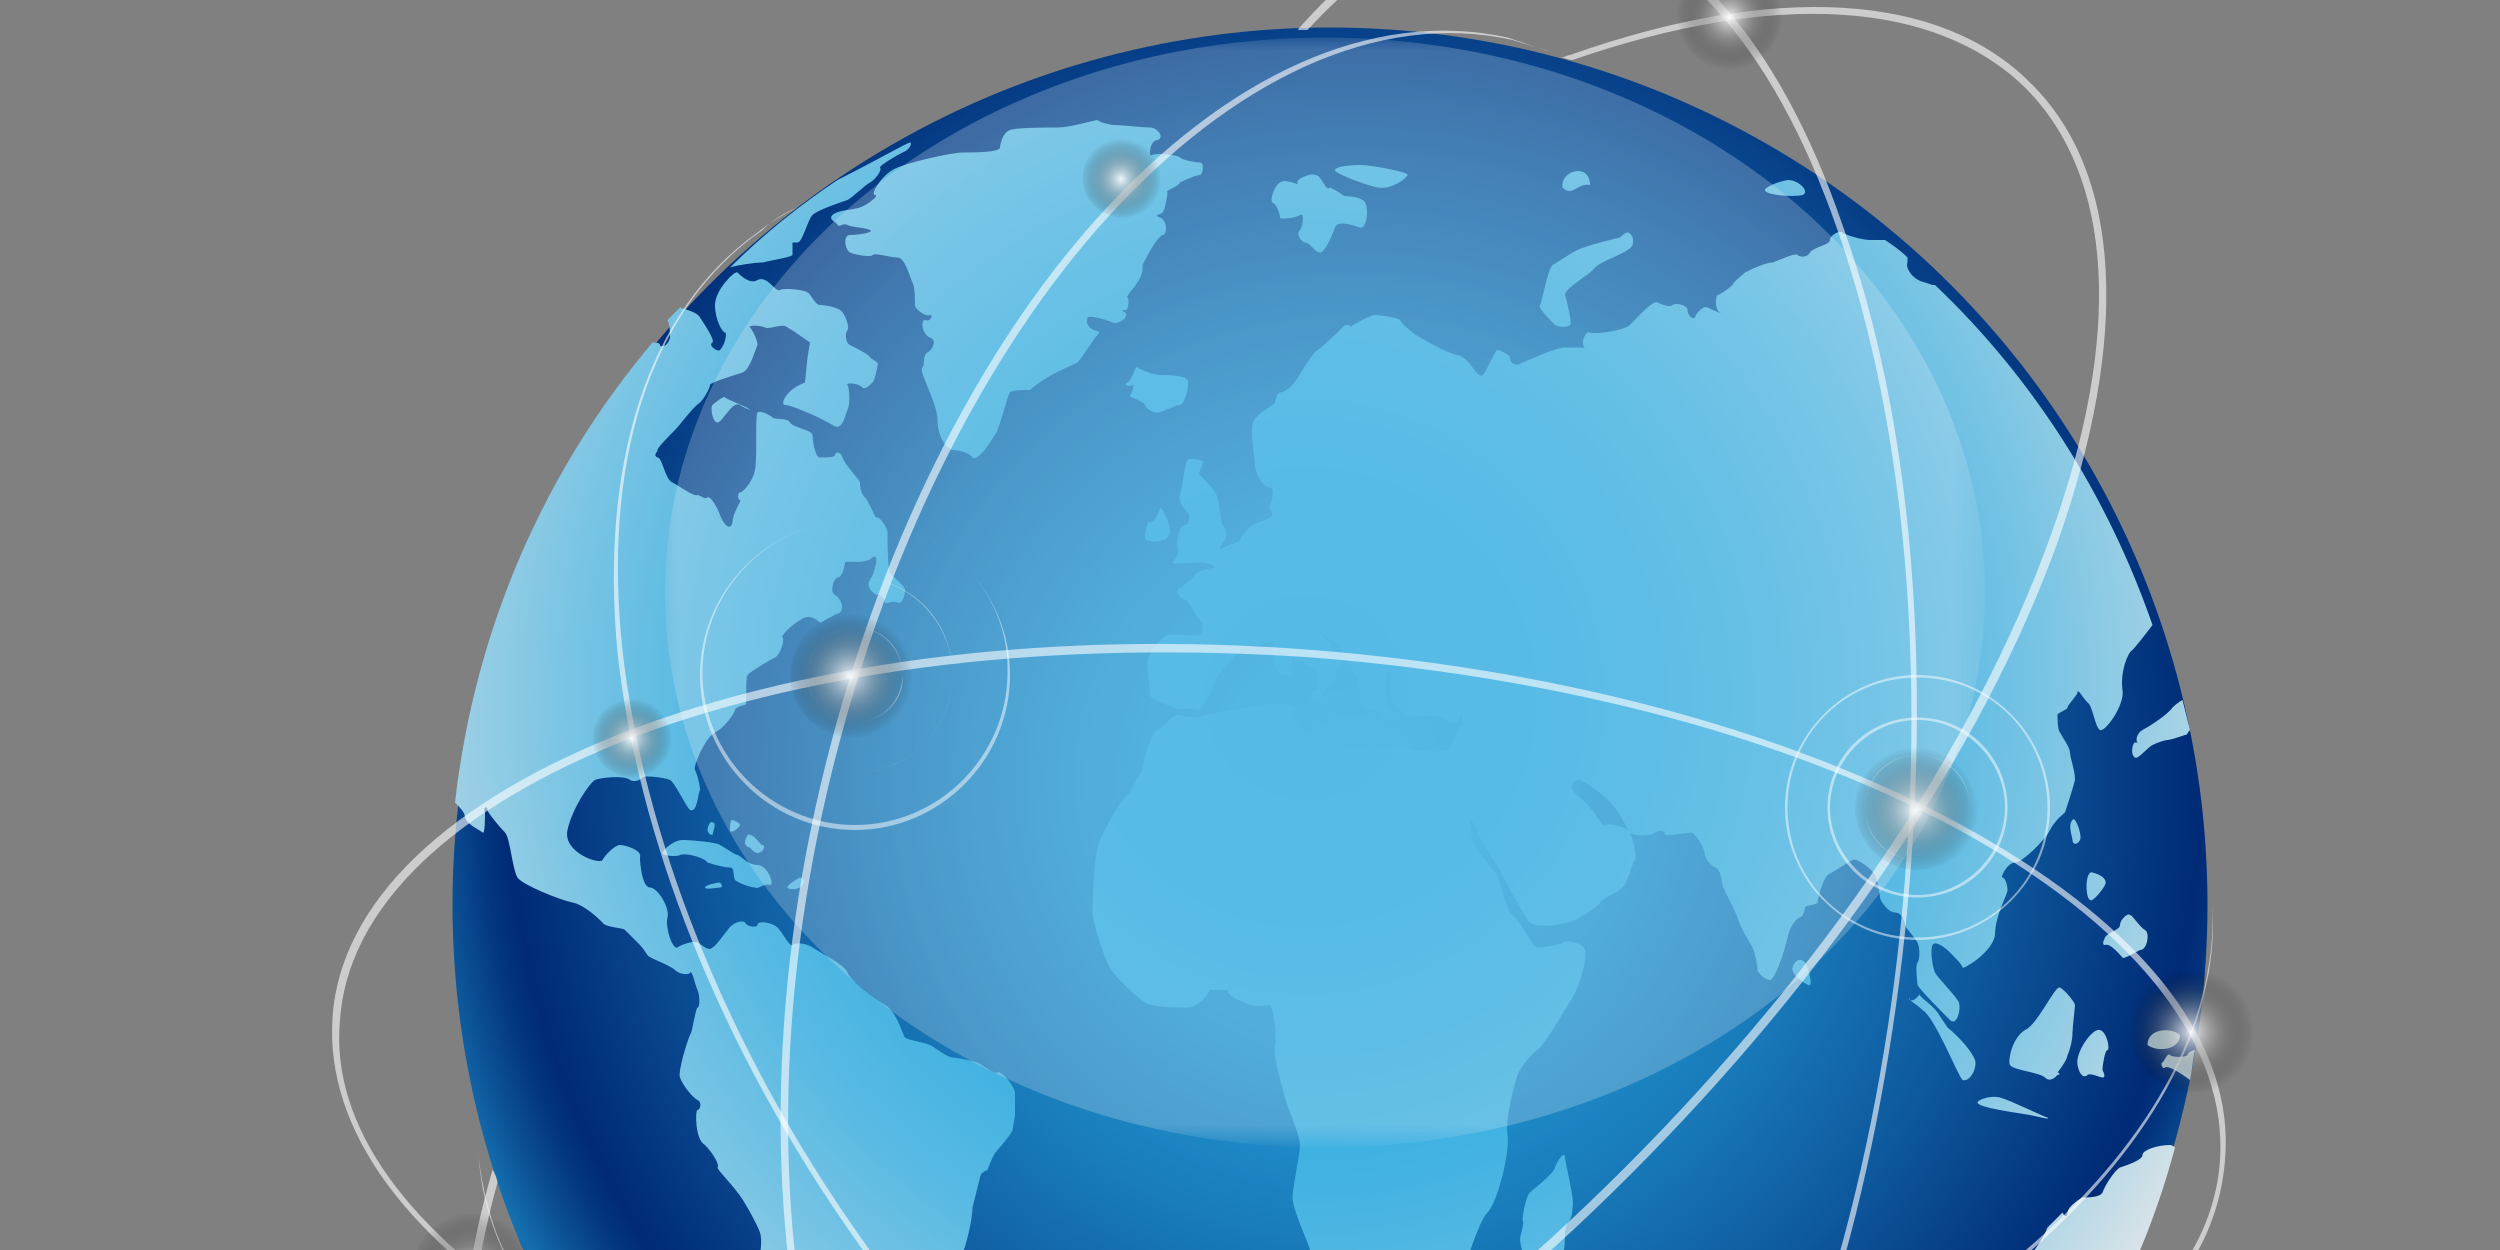 <svg xmlns="http://www.w3.org/2000/svg" xmlns:xlink="http://www.w3.org/1999/xlink" viewBox="0 0 100 50" xmlns:v="https://vecta.io/nano"><rect x="0" y="0" width="100" height="50" fill="#808080" stroke="none"/><defs><path id="A" d="M8-6.5h84v82.4H8z"/></defs><clipPath id="B"><use xlink:href="#A"/></clipPath><g clip-path="url(#B)"><radialGradient id="C" cx="54.193" cy="31.169" r="40.599" gradientUnits="userSpaceOnUse"><stop offset="0" stop-color="#27aae1"/><stop offset=".126" stop-color="#25a5dd"/><stop offset=".281" stop-color="#2196d0"/><stop offset=".452" stop-color="#197cbb"/><stop offset=".634" stop-color="#0e599e"/><stop offset=".823" stop-color="#012d78"/><stop offset=".834" stop-color="#002a76"/><stop offset=".859" stop-color="#03357f"/><stop offset=".901" stop-color="#0c5297"/><stop offset=".956" stop-color="#1a80be"/><stop offset="1" stop-color="#27aae1"/></radialGradient><circle cx="53.2" cy="36.2" r="35.1" fill="url(#C)"/><radialGradient id="D" cx="52.254" cy="27.889" r="41.147" gradientUnits="userSpaceOnUse"><stop offset="0" stop-color="#27aae1"/><stop offset=".199" stop-color="#2aabe1"/><stop offset=".347" stop-color="#33aee1"/><stop offset=".478" stop-color="#44b3e2"/><stop offset=".6" stop-color="#5abae3"/><stop offset=".715" stop-color="#78c4e4"/><stop offset=".826" stop-color="#9ccfe5"/><stop offset=".93" stop-color="#c6dde7"/><stop offset="1" stop-color="#e6e7e8"/></radialGradient><path d="M86.8 45.8c-.5 0-1.1.2-1.1.4s-.6.4-.9.5c-.2.1-.6.7-.7 1-.1.2-.6.2-.8.2-.2.1-.6.4-.6.6s-.1.2-.2 0l-.3.3-.3.3c-.2.5-.7 1.2-.9 1.3s-.2 1-.2 1.4.1.9.3 1v.3l.1.6c-.1.5.2.9.4 1 .1.1 1-.2 1.3-.2.1 0 .3-.1.5-.2 1.6-2.6 2.8-5.4 3.6-8.4-.1-.1-.2-.1-.2-.1zm-58.1.9c0 .1.6.7.8 1 .2.2.8 1.3.9 1.6s0 .9 0 1 .1.4.1.5-.2 1.2-.1 1.6-.5 1.7-.5 2.4c0 .6.3 1.5.4 1.4s.2.6 0 .7-.4.6-.3.6 0 .5 0 .7.2 1.5.2 1.9c0 .3.5 1.1.6 1.4s.2.8.2.9.1.2.1.2.4.1.5.2.9 0 1.1 0c.2-.1 0-.3-.1-.4s-.2-.7-.3-.8-.2-.8-.1-1 .6-.4.6-.6c0-.1.1-.8-.1-.9-.1-.1 0-.9-.1-1.3s.7-.8.7-1.1.9-.7 1.1-.8c.2-.2.4-1.1.3-1.3s.3-.4.5-.4.4-.1.5-.1.3-.4.4-.5.4-1 .6-1.2.4-.7.4-.9.3-.7.4-.8c.1-.2.9-.5 1-.6s.4-1.3.4-1.8l.3-1.2c0-.2.3-.3.3-.3s.2-.6.4-.8c.1-.1.6-.7.6-.8s.1-.4.1-.7v-.3-.5c-.1-.4-.6-.9-.7-.8s-.6-.3-.8-.4c-.3-.1-.9-.2-1-.2-.2 0-.7-.4-.9-.5s-.9-.2-1-.3-.3-1-.8-1.3-1.4-1-1.5-1.3-1.1-.8-1.4-1-.7-.2-.8-.1-.4-.5-.6-.7-.8-.3-.8-.1c0 .1-.4.1-.5-.1-.1-.1-.4 0-.5.1-.1 0-.6.8-.8.9-.2.2-.5-.2-.6-.2-.1-.1-.7.1-.8.2-.2.1-.5-.8-.4-1.2s-.4-1.2-.7-1.2-.4-.9-.4-1.2c.1-.3-.6-.5-.8-.5s-.6.4-.7.6-1.6-.3-1.4-1.2.9-1.9 1.1-2 1.2-.2 1.4 0c.2.1.4 0 .5-.1 0-.1.9 0 1.1.1s.6 1 .8 1.2c.3.1.3-.6.4-.8 0-.2-.1-.6-.2-.8-.1-.1.4-1.3.8-1.5s.8-.8.8-.9.3-.2.4-.2 0-1 .1-1.2c.2-.2.9-.6 1.1-.7s.4-.7.3-.8.6-.7.9-.8.6.2.6.2c.1 0 .5-.3.8-.4.2-.2 0-.6-.2-.7s-.1-.6.1-.7c.2 0 .3-.5.3-.6s.8.1 1.1-.2c.3-.2.1.6-.1.9s.2.6.3.6c.1-.1.3.2.3.3s.3-.1.5 0 .3-.3.3-.5-.5-.5-.6-.7-.1-1.4-.1-1.6-.3-.6-.4-.6c-.1.1-.3-.6-.5-.8s-.2-.5-.2-.6-.6-.7-.7-1-.3-.2-.3-.1-.4.1-.6.1-.3-.7-.3-.9-.8-.3-.9-.5-.6-.1-.7-.2-.5-.3-.6-.2 0 1.8-.1 2.3-.5.9-.6.9-.1.3 0 .3-.3.5-.3.9c-.1.4-.4 0-.5-.3s-.4-.8-.5-.7-.3-.1-.4-.1c-.1.1-.8-.4-1-.5-.3-.1-.4-1-.6-1-.2-.1 0-.2 0-.3s.5-.6.7-.8.7-.9 1-1.1c.2-.2.4-.6.4-.7s1-.4 1.3-.5.5-.9.6-1.1c0-.2-.2-.6-.3-.7s.4-.1.6 0 .7-.2.9 0c.2.1.6.4.9.6l-.1.6-.1 1c-.8.3-1 .9-.8.9.3 0 1.6.6 1.9.8.4.3.5-.4.6-.6s.1-.8 0-1c-.1-.1.4-.1.6.1.1.1.3-.1.4-.2s.2-.6.2-.7c.1-.1-.2-.2-.3-.3 0-.1-.6-.4-.8-.5s-.2-.5-.1-.6-.1-.6-.2-.7c-.1-.2-.7-.3-.9-.3s-.4-.5-.5-.5c-.1-.1-.9-.2-1.1-.1s-.5-.6-.9-.4c-.3.2-.7-.2-.8-.3s-.9.7-.9 1.3.3 1.1.4 1.1 0 .5-.2.7c-.1.1-.5-.2-.3-.3.1-.1-.3-.7-.5-1-.1-.2-.5-.3-.8-.4l-.5.5c.1.2.1.5.1.7-.1.4-.4.4-.4.3s-.2-.1-.3-.1c-4.3 5.1-7.1 11.4-7.9 18.4.2.2.4.4.4.6.1.3.6.5.7.6s.1-.6.1-.8c-.1-.2.1-.3.1-.1 0 .1.5.7.7.9s.3 1.5.5 1.8 1.7.9 2.2 1 1.1.7 1.2.8c.1.2.8.2.9.3l.6.6c.1.1.3.4.3.4 0 .1.9.4 1.1.6s.6.2.6.1c.1-.1.2.5.3.7s.1.7 0 .7c-.1.1-.2 1-.3 1.1-.1.2-.5 1.5-.4 1.7.1.3.5.8.7.9s.1.4 0 .4-.1 1.2.3 1.4c.3.3.6.8.5.9zm4.2-21.4h0zm-2.4-14.8c.4-.1 1.1-.2 1.2-.3v-.5h.2c.2 0 .4-.9.6-1.1s1.1-.5 1.4-.6c.2-.1.7-.6.9-.7s.5-.5.4-.6c0-.1.7-.5.9-.6.3-.1.4-.4.3-.4s-1.5.8-2.9 1.5c-1.5 1-3 2.2-4.3 3.5.3-.1 1-.2 1.3-.2zm25.4 43.7c.5-.3 1.2-1.4 1.5-1.6s.4-1.1.5-1.3c0-.2.4-.5.6-.5.1 0 .6-1.9 1-2.3s.9-2.4.8-3.1.3-2.1.4-2.4.6-.9.8-1 1.1-1.6 1.4-2.1.6-1.6.5-1.9-.7-.4-.9-.3c-.1.1-.8.2-1 .2s-.7-1.1-1-1.3-.5-1.5-.7-1.7-.6-.8-.8-1c-.1-.1-.2-.8-.2-1s.3.1.3.4c.1.3.8 1.3 1 1.7s.8 1.5 1 1.8c.2.4 1.5.2 1.9 0s1-.6 1-.7.7-.4.9-.6.4-1 .5-1.1-.1-.9-.2-1.1-.8-.4-1-.3c-.1.1-.4-.5-.6-.7-.1-.2-.6-.5-.7-.7s.1-.4.2-.4c.1-.1 1.1.6 1.4 1 .3.3.6 1 .7 1.1 0 .1.8.2 1 0 .2-.1.4-.1.4.1h.2l.9-.1c.4.4.5.8.5.9s.2.4.4.5c.2 0 .3.6.3.7s.5 1 .6 1.3c.1.4.5 1 .6 1.2s.2.7.2.9c0 .1.3.4.5.4s.6-1.2.7-1.7.4-.8.5-.8.2-.3.2-.4.5-.1.5-.2.2-.9.4-1.1c.2-.1.8-.5 1-.6s.8.4.9.6.2.8.2.9.3.6.6.6.4.4.4.5.4.5.5.7.1.7 0 .8 0 .8 0 .9c.1.2 1 1.1 1.3 1.4s.5-.6.3-.8c-.2-.3-.8-.9-.9-1.1s-.2-.9-.1-1.1.5.1.7.3.5.5.5.6 1.2-.6 1.3-1.3c0-.8.5-1.6.5-1.8s-.1-.5-.2-.5.2-.6.5-.6 1.2-.9 1.4-1.3.6-.7.6-.7.3-.9.4-1.3c0-.4-.2-.9-.2-1.1s-.3-.6-.4-.8c-.1-.1-.1-.6-.1-.7s.4-.2.4-.3.4-.5.4-.6c0-.2.2.2.4.4.2.1.3 1 .5 1.1s1-1 .9-1.6c-.1-.7.2-1.5.4-1.6.1-.1.5-.6.8-1-1.8-5.2-4.8-9.9-8.7-13.6h-.1l-.3-.1c-.5-.1-.8-.6-.7-.8v-.2c-.3-.3-.6-.5-.9-.7h-.6c-.3 0-1-.2-1.1-.3s-.5.1-.5.3-.7.3-.8.5-.4.2-.5.1-.7.2-1 .3c-.3 0-.9.3-1.1.4-.1.1-.5.4-.5.5-.1.1-.5.4-.6.4-.1.1-.1.6.1.7s-.3-.1-.5-.2-.5.3-.5.4c-.1.1-.3-.1-.3-.3s-.5-.3-.6-.2-.4 0-.6-.1-.8.6-1.1.9c-.2.2-1.4.4-1.6.3s-.4.5-.2.6c.2 0-.5 0-.8 0-.4 0-1.4.5-1.7.6-.3.2-.5 0-.5-.2 0-.1-.4-.3-.5-.3s-.4.8-.6 1-.5-.7-1-.8-1.3-.6-1.5-.7-.7-.5-.8-.7c-.1-.1-.8-.2-1-.2s-.9.4-1 .5c.1-.1-.1-.1-.2-.1-.1.1-.8.8-1.1 1s-.8 1.2-1 1.4-.4.3-.5.3-.2.3-.2.4-.9.5-.9.9c-.1.4.1 1.3.1 1.6s.3.9.6.9c.2 0 .1.5 0 .7-.1.1.1.3.1.4s-.6.3-.8.4-.5.5-.5.6-.6.2-.8.4c0-.1.1-.3.2-.4.1-.2 0-.6-.1-.6-.1-.1-.1-1.1-.3-1.3-.1-.2-.5-.6-.6-.7s.1-.3.1-.5c.1-.1-.5-.2-.6-.1s-.2 1.1-.3 1.4.3.7.3.7c.1 0 .1.5-.1.5s-.4.7-.3.9-.1.5-.2.6.7 0 1.1 0 .7.2.6.2c0 0-.7.1-.8.3s-.6.5-.7.6.2.4.3.4c.2 0 .4.7.6.8s.1.5 0 .6-1-.1-1.3 0-.8.8-.8 1.1.1 1.1.1 1.3.8.4.9.5c.2.1.8 0 1 .1.1.1.6-.7.7-1.1s.8-1 1-1.3c.2-.2 1-.2 1.2-.3s.1.6.2 1 .9.4.7 0c-.1-.4.1-.5.1-.4s.8.4.9.6.1.7-.1.7-.2.5 0 .5c.2.1.4-.6.6-.7s.3-.5.2-.5.2-.4.3-.3-.4-.8-.7-1.1-.1-.2.5.3l.4.6c.1.1.2.4.3.5l.1.2c.1.2.1.7.1.9 0 .1.3.4.5.4s.3.1.3.1.1.4.3.4.3-.5.1-.5-.2-.7-.2-1 .1-.6.2-.6 0 .6 0 .8c0 .1.1.4.2.6l.2.2.4.3c.6-.2 1.5 0 1.5.1s.5.2.5-.1c0-.2.1 0 .1.2 0 .1-.4.7-.5 1s-1.5.1-2.2 0c-.6 0-1.6.2-1.6.4-.1.2-1.1-.4-1.5-.6-.5-.2-.8-.9-.9-1s.1-.3 0-.4c0-.1-1.1-.2-1.4-.1s-1.9.3-2.2.4c-.4.2-.9 0-1.1 0s-.6.5-.8.6-.5.8-.6 1.6l-.3.5-.2.4c-.5.4-1.1 1.7-1.2 1.9-.2.3-.3 2.1-.3 2.8 0 .6.5 2 .7 2.3.2.4 1.1 1.2 1.4 1.4s1.3.2 1.7.2c.3 0 .7-.3.9-.7h.5.2c0 .3.7.5.9.6s.7 0 .8 0 .3 1.2.2 1.6.3 1.7.4 2.1.6 1.5.6 1.9-.3 1.7-.3 2.1c0 .5.6 1.7.7 2.1.2.4.3 1.4.3 1.6s.7 1.5.8 2.1c.3.7 1.9.8 2.4.5zm29-15.9c0 .1.5-.2.7-.3.3 0 .4-.7.2-.8s-.5-.6-.6-.6c-.1-.1-.4.2-.4.4s-.5.3-.6.5-.1.3 0 .3c.2-.1.6.4.7.5zm-.6 3.7c.1 0 0-.7-.3-.8s-1 .9-.9 1.4.3.5.4.4.5.1.6.1.1-.1 0-.3c0-.2.1-.8.2-.8zm-1.4-.7c0-.2.1-1 .1-1.1s-.4-.6-.6-.7-.9 1.5-1.4 1.7c-.5.3-.7 1.2-.6 1.4s1.2.3 1.4.5.4 0 .5-.1c.1 0 .1-.1 0-.1 0 0 .4-.5.4-.7.1-.2.2-.6.2-.9zM80 43.9c-.4-.1-.9.1-.9.2 0 .2 1.5.4 2.1.5.5.1.8.2.7.1-.1 0-1.5-.7-1.9-.8zm3.2-10.3c.1-.2-.2-1-.3-.8-.2.2 0 .7 0 .8 0 .2.2.2.3 0zm1 1.8c.1-.2-.1-.4-.5-.5-.3-.1-.3 1-.1 1.1.1.1.5-.4.6-.6zm1.7 6.4c.4.3 1.3.2 1.3-.4-.3-.3-1.3-.3-1.3.4zm-.2-12.6c-.2.1-.3.4-.2.5h-.1c-.1 0-.2.5 0 .6.1.1.5-.4.7-.5s.5-.2.6-.2.4-.1.7-.2c.1 0 .1-.1.2-.2l-.3-1.2c-.2.1-.4.3-.4.3-.2.3-1 .8-1.2.9zM76.4 40c0-.1-.1-.1 0 0zm2.6 2.4c-.1-.3-.6-.9-1.1-1.3l-.2-.3-.2-.3c-.2-.3-.7-.6-.7-.7s-.2.3-.4.2c.1.1.3.2.5.4.5.3 1.4 2.6 1.6 2.8.3.1.6-.5.5-.8zm-7.3-3.7c-.1.3.7.8.7.7.1-.1-.1-.8-.2-.9-.2-.2-.4-.1-.5.2zM61.1 50.9c0 .3.6.5.7.4.2 0 .6-.9.7-1.1s.1-.7.1-.9c0-.1.1-.4.1-.4.1 0 .2-.3.2-.6.1-.3-.3-1.8-.3-2 0-.3-.3.1-.4.4s-.8.8-1 1-.3 1-.3 1.1c.1.1-.1.6-.1.8 0 .1.2 1 .3 1.3zm-25.9 10h.5c0-.5-.6-.5-.5 0zM48 6.5c-.2 0-.7-.1-.8-.2s-.9-.2-1.1-.1-.1-.6.2-.6c.3-.1 0-.5-.3-.5S44.8 5 44.6 5s-.6-.1-.7-.2c-.1 0-1.1.3-1.6.3s-1.6 0-1.9.1-.4.6-.4.7c0 .2-1.1.2-1.5.2s-2.3.4-2.8.7-.9 1-.7 1-.3.4-.6.5-.9.1-1.1.3.2.3.2.4c.1.1.2-.1.4 0s.7.1.9.2-.5.2-.8.2-.2.6 0 .7.9.2.9.1c.1-.1.7.1 1 .1s.5.8.6 1 .1.7.1.9.5.5.6.4.1.3-.2.2c-.2 0-.1.6.2.7s.1.5-.1.6-.1.5-.2.6c-.2.1.6 1.4.6 2.1s.4 1.2.6 1.2.7.1.8.3c.1.1.3-.1.4-.2s.3-.4.5-.7.5-1.6.6-1.7c0-.1.7-.1.8-.1.1-.1.5-.4.7-.5.1-.1 1-.5 1.2-.6.2-.2.6-.9.8-1.1s-.1-.1-.3-.3-.1-.3-.1-.4c.1-.1.8.1 1 .2s.7-.2.5-.4c-.2-.1-.1-.1 0-.1.1.1.2-.4.1-.5s.7-.7.6-1.3c.3-.6.6-1.1.8-1.2.2 0 .2-.6-.1-.7s0-.1.1-.2.2-.7.2-.8c-.1-.1.4-.2.5-.4 0 0 .6-.3.8-.3.1 0 .2-.5 0-.5zm4.6.5c-.2-.1-.8.2-.7.3.1.2-.4-.2-.7 0s-.4.8-.3.8c.2.1.3.5.3.6s.7 0 .8-.1c.2-.1.1.5 0 .6-.2.2.1.5.2.5.2 0 .4.4.6.4s.5-.7.6-1 .7-.1 1 0 .4-1 .1-1.1c-.3-.2-.7-.1-.8-.2s-.3-.2-.5-.3c-.2.2-.3-.5-.6-.5zm2.5.5c.5.1 1.1-.3 1.2-.5.1-.1-1.4-.4-1.9-.4-.6 0-1 .1-1 .2-.1.1 1.2.6 1.7.7zM46 20.9c-.1-.1-.2.4-.2.6s.5.2.7.1c.2 0 .3-.2.3-.4s-.3-.9-.4-.9c0 .1-.2.6-.4.6zm1.5-5.7c-.1-.2-.9-.2-1.1-.2s-.8-.2-.9-.3-.2.5-.4.6.1.2.2.1 0 .3-.1.4.5.2.6.4.3.3.5.3.7-.3.9-.3.4-.9.3-1zm16.3-4.5c.3-.3 1.4-.6 1.5-.9s-.1-.5-.2-.5-.2.1-.3.2c0 0-1.3.3-1.7.5s-.8.5-1 .6c-.2.2-.4 1.4-.5 1.6-.1.1.4.6.6.8.2.1.5.1.6 0 .1 0-.1-.9-.2-1.2 0-.3 1-.8 1.2-1.1zm-1.3-3.2c.4.4.6-.2 1.1-.1 0-.9-1.2-.6-1.1.1zm8.1.1c0 .2 1.1.3 1.5.2.3-.1-.1-.6-.6-.6-.5.1-.9.3-.9.4zm-42.1 8.6c-.1.1 0 .7.2.7s.6-.9.9-.7.5.2.4.2c0-.1-.9-.4-1-.5 0-.1-.4.2-.5.3zm3 19.3c0 .1.5.1.6-.1s0-.3-.1-.3c-.2.1-.5.3-.5.4zm-2.3-.8c.2 0 .1.3.2.5.1.1.6.3.8.3.1.1.4-.2.6-.1.2 0-.1-.8-.5-.8s-.7-.4-.8-.4-.5-.3-.7-.4c-.1-.1-1.1-.2-1.5-.2-.3 0-.7.3-.8.5-.1.1.5.2.7.1s1 .1 1.1.3c.3.1.7.2.9.2zm-1 .8c0 .1.5 0 .6 0s.1-.1 0-.2c-.1 0-.6.1-.6.2zm.3-2.6c-.1-.1-.2.2-.2.3s.1.2.2.2c0-.1.2-.5 0-.5zm1.1.1c0-.1-.3-.2-.3-.2-.1 0-.1.2-.1.4s.4-.1.4-.2zm.8 1.1c.2-.1.2-.3.1-.3s-.3-.4-.5-.4c-.1-.1-.2.2-.2.3s.1.2.2.2c0 0 .2.3.4.2zm57.1 8.1c-.1.1-.6.1-.7 0s-.2.2-.3.3c-.1 0 0 .3.1.2s.6.2 1 .5c.1-.4.1-.8.2-1.2-.1 0-.3.1-.3.2z" fill="url(#D)"/><defs><filter id="E" filterUnits="userSpaceOnUse" x="26.6" y="1.5" width="52.8" height="44.4"><feColorMatrix values="-1 0 0 0 1  0 -1 0 0 1  0 0 -1 0 1  0 0 0 1 0" color-interpolation-filters="sRGB" result="A"/><feFlood flood-color="#fff" flood-opacity="1"/><feBlend in="A"/></filter></defs><mask maskUnits="userSpaceOnUse" x="26.6" y="1.5" width="52.8" height="44.4" id="F"><g filter="url(#E)"><radialGradient id="G" cx="52.65" cy="6.865" r="46.747" gradientUnits="userSpaceOnUse"><stop offset="0"/><stop offset=".104" stop-color="#272727"/><stop offset=".291" stop-color="#686868"/><stop offset=".47" stop-color="#9e9e9e"/><stop offset=".635" stop-color="#c8c8c8"/><stop offset=".783" stop-color="#e6e6e6"/><stop offset=".91" stop-color="#f8f8f8"/><stop offset="1" stop-color="#fff"/></radialGradient><path d="M22-3.9h65.1v55.1H22z" fill="url(#G)"/></g></mask><ellipse cx="53" cy="23.7" rx="26.4" ry="22.2" opacity=".5" mask="url(#F)" fill="#e1ebf4"/><g fill="#fff"><path d="M62.1 2.1l-1.8-.6C54.8.3 49 3.1 44 8.6c-4.9 5.4-9 13.5-11.2 22.9s-2 18.4 0 25.4c1.9 6.4 5.3 11.1 10 12.8-4.5-1.8-7.9-6.4-9.7-12.7-2-7-2.2-16 0-25.4s6.3-17.5 11.2-22.9c5-5.5 10.8-8.3 16.2-7.1.6.2 1.1.3 1.6.5z" opacity=".6"/><path d="M19.1 45.6c0 .6.1 1.2.2 1.9 1.1 5.5 5.9 9.6 12.9 12 6.9 2.3 15.9 2.9 25.4 1.1s17.6-5.5 23.2-10.2c5.1-4.3 8-9.3 7.7-14.2.2 4.9-2.7 9.8-7.7 14-5.5 4.6-13.7 8.4-23.2 10.2s-18.5 1.2-25.4-1.1c-7-2.4-11.9-6.5-12.9-12-.1-.6-.2-1.1-.2-1.7z" opacity=".6"/><path d="M31.9 8.3c-.6.3-1.1.6-1.6 1-4.5 3.2-6.3 9.4-5.6 16.8.8 7.3 4 15.7 9.6 23.6s12.4 13.8 18.9 16.9c6 2.9 11.8 3.4 16.2 1.1-4.4 2.2-10.1 1.6-16-1.2-6.6-3.1-13.4-9-18.9-16.9-5.6-7.9-8.8-16.4-9.6-23.6-.8-7.4 1-13.6 5.6-16.8.4-.4.9-.7 1.4-.9z" opacity=".6"/></g><g opacity=".5" fill="#fff"><path d="M34.2 30.9c-2.2 0-3.9-1.8-3.9-3.9 0-2.2 1.8-3.9 3.9-3.9 2.2 0 3.9 1.8 3.9 3.9s-1.7 3.9-3.9 3.9zm0-7.8c-2.1 0-3.9 1.7-3.9 3.9 0 2.1 1.7 3.9 3.9 3.9 2.1 0 3.9-1.7 3.9-3.9s-1.7-3.9-3.9-3.9zm0 10.1c-3.4 0-6.2-2.8-6.2-6.2s2.8-6.2 6.2-6.2 6.2 2.8 6.2 6.2-2.8 6.2-6.2 6.2zm0-12.4c-3.4 0-6.1 2.8-6.1 6.1 0 3.4 2.8 6.1 6.1 6.1 3.4 0 6.1-2.8 6.1-6.1.1-3.3-2.7-6.1-6.1-6.1zm0 8.1c-1.1 0-1.9-.9-1.9-1.9 0-1.1.9-1.9 1.9-1.9 1.1 0 1.9.9 1.9 1.9.1 1-.8 1.9-1.9 1.9zm0-3.8c-1.1 0-1.9.9-1.9 1.9 0 1.1.9 1.9 1.9 1.9 1.1 0 1.9-.9 1.9-1.9 0-1.1-.8-1.9-1.9-1.9z"/></g><g opacity=".5" fill="#fff"><path d="M76.7 35.9c-2 0-3.6-1.6-3.6-3.6s1.6-3.6 3.6-3.6 3.6 1.6 3.6 3.6-1.6 3.6-3.6 3.6zm0-7.1c-1.9 0-3.5 1.6-3.5 3.5s1.6 3.5 3.5 3.5 3.5-1.6 3.5-3.5-1.6-3.5-3.5-3.5zm0 8.8c-2.9 0-5.3-2.4-5.3-5.3s2.4-5.3 5.3-5.3 5.3 2.4 5.3 5.3-2.4 5.3-5.3 5.3zm0-10.5c-2.9 0-5.2 2.3-5.2 5.2s2.3 5.2 5.2 5.2 5.2-2.3 5.2-5.2-2.3-5.2-5.2-5.2zm0 7.3c-1.2 0-2.1-1-2.1-2.1 0-1.2 1-2.1 2.1-2.1 1.2 0 2.1 1 2.1 2.1 0 1.2-.9 2.1-2.1 2.1zm0-4.2c-1.2 0-2.1.9-2.1 2.1s.9 2.1 2.1 2.1 2.1-.9 2.1-2.1-.9-2.1-2.1-2.1z"/></g><g opacity=".5" fill="#fff"><path d="M71.7 58.4c-1.5 0-2.7-1.2-2.7-2.7s1.2-2.7 2.7-2.7 2.7 1.2 2.7 2.7c0 1.4-1.2 2.7-2.7 2.7zm0-5.5c-1.5 0-2.7 1.2-2.7 2.7s1.2 2.7 2.7 2.7 2.7-1.2 2.7-2.7-1.2-2.7-2.7-2.7zm0 4.4c-.9 0-1.6-.7-1.6-1.6s.7-1.6 1.6-1.6 1.6.7 1.6 1.6-.7 1.6-1.6 1.6zm0-3.3c-.9 0-1.6.7-1.6 1.6s.7 1.6 1.6 1.6 1.6-.7 1.6-1.6-.7-1.6-1.6-1.6z"/></g><g opacity=".5" fill="#fff"><path d="M45.5 65.5c-2.1 0-3.8-1.7-3.8-3.8s1.7-3.8 3.8-3.8 3.8 1.7 3.8 3.8c0 2-1.7 3.8-3.8 3.8zm0-7.6c-2.1 0-3.8 1.7-3.8 3.8s1.7 3.8 3.8 3.8 3.8-1.7 3.8-3.8c0-2.2-1.7-3.8-3.8-3.8zm0 6c-1.3 0-2.3-1-2.3-2.3s1-2.3 2.3-2.3 2.3 1 2.3 2.3-1 2.3-2.3 2.3zm0-4.5c-1.2 0-2.3 1-2.3 2.3 0 1.2 1 2.3 2.3 2.3 1.2 0 2.3-1 2.3-2.3s-1-2.3-2.3-2.3z"/></g><g fill="#fff"><path d="M73.7 9C71.1 1.4 67-3.1 62.2-3.6c-3.5-.4-7 1-10.3 4.8h.4c3.2-3.5 6.5-4.8 9.9-4.4 4.7.5 8.7 4.9 11.3 12.4 2.7 7.7 3.6 17.7 2.5 28.1s-4.1 20-8.3 27c-4.2 6.8-9 10.3-13.7 9.8-2.2-.2-4.2-1.3-6.1-3.2-.2 0-.3 0-.5-.1 2 2.1 4.2 3.3 6.5 3.6h.9c4.5 0 9.1-3.5 13.1-10 4.3-7 7.2-16.7 8.3-27.1 1.1-10.5.3-20.5-2.5-28.3z" opacity=".6"/><path d="M81.2 3.3C77.6-.3 71-.7 62.8 2.2c-.1 0-.2.1-.4.1.2 0 .3.1.5.1C71-.4 77.4 0 81 3.5c3.6 3.6 3.9 10 1 18-3 8.3-9 17.2-17 25.2s-16.9 14-25.2 17c-8.1 2.9-14.5 2.6-18-1-3.1-3.1-3.8-8.6-1.9-15.4 0-.1-.1-.4-.2-.5-2.1 7.2-1.4 12.9 1.8 16.2 2 2 4.9 3 8.5 3 2.9 0 6.2-.7 9.8-2 8.4-3 17.4-9 25.4-17h0c8-8 14.1-17 17.1-25.3 2.9-8.2 2.6-14.8-1.1-18.4z" opacity=".6"/><path d="M79 33.3c-6.9-3.9-16.3-6.5-26.5-7.3h0c-10.2-.8-19.9.4-27.3 3.2-7.3 2.8-11.6 6.9-11.9 11.5-.3 4.5 3 9 9.3 12.7l-.3-.4c-6-3.7-9.1-8-8.7-12.2.3-4.5 4.5-8.5 11.7-11.3 7.4-2.8 17-3.9 27.2-3.2h0c10.1.8 19.5 3.3 26.4 7.2 6.7 3.8 10.2 8.4 9.9 12.9-.2 3.1-2.2 6-5.9 8.4-.1.2-.2.4-.4.6 1-.6 1.7-1.2 2.5-1.9 2.5-2.1 3.8-4.5 4-7.1.4-4.6-3.1-9.2-10-13.1z" opacity=".6"/></g><radialGradient id="H" cx="556.685" cy="-193.856" r="2.507" gradientTransform="matrix(-0.149 0.989 -0.989 -0.149 -63.354 -517.554)" gradientUnits="userSpaceOnUse"><stop offset="0" stop-color="#fff" stop-opacity=".87"/><stop offset="1" stop-opacity="0"/></radialGradient><circle cx="45.5" cy="61.8" r="2.5" fill="url(#H)"/><radialGradient id="I" cx="549.886" cy="-165.999" r="2.507" gradientTransform="matrix(-0.149 0.989 -0.989 -0.149 -63.354 -517.554)" gradientUnits="userSpaceOnUse"><stop offset="0" stop-color="#fff" stop-opacity=".87"/><stop offset="1" stop-opacity="0"/></radialGradient><circle cx="19" cy="50.9" r="2.5" fill="url(#I)"/><radialGradient id="J" cx="522.884" cy="-220.299" r="2.507" gradientTransform="matrix(-0.149 0.989 -0.989 -0.149 -63.354 -517.554)" gradientUnits="userSpaceOnUse"><stop offset="0" stop-color="#fff" stop-opacity=".87"/><stop offset="1" stop-opacity="0"/></radialGradient><circle cx="76.7" cy="32.3" r="2.5" fill="url(#J)"/><radialGradient id="K" cx="69.174" cy=".675" r="2.115" gradientUnits="userSpaceOnUse"><stop offset="0" stop-color="#fff" stop-opacity=".87"/><stop offset="1" stop-opacity="0"/></radialGradient><circle cx="69.2" cy=".7" r="2.5" fill="url(#K)"/><radialGradient id="L" cx="523.938" cy="-177.354" r="2.507" gradientTransform="matrix(-0.149 0.989 -0.989 -0.149 -63.354 -517.554)" gradientUnits="userSpaceOnUse"><stop offset="0" stop-color="#fff" stop-opacity=".87"/><stop offset="1" stop-opacity="0"/></radialGradient><circle cx="34.1" cy="27" r="2.5" fill="url(#L)"/><radialGradient id="M" cx="530.028" cy="-232.52" r="2.507" gradientTransform="matrix(-0.149 0.989 -0.989 -0.149 -63.354 -517.554)" gradientUnits="userSpaceOnUse"><stop offset="0" stop-color="#fff" stop-opacity=".87"/><stop offset="1" stop-opacity="0"/></radialGradient><circle cx="87.7" cy="41.2" r="2.5" fill="url(#M)"/><radialGradient id="N" cx="502.66" cy="-185.118" r="1.614" gradientTransform="matrix(-0.149 0.989 -0.989 -0.149 -63.354 -517.554)" gradientUnits="userSpaceOnUse"><stop offset="0" stop-color="#fff" stop-opacity=".87"/><stop offset="1" stop-opacity="0"/></radialGradient><circle cx="44.9" cy="7.1" r="1.6" fill="url(#N)"/><radialGradient id="O" cx="527.715" cy="-169.102" r="1.614" gradientTransform="matrix(-0.149 0.989 -0.989 -0.149 -63.354 -517.554)" gradientUnits="userSpaceOnUse"><stop offset="0" stop-color="#fff" stop-opacity=".87"/><stop offset="1" stop-opacity="0"/></radialGradient><circle cx="25.3" cy="29.5" r="1.6" fill="url(#O)"/><radialGradient id="P" cx="561.258" cy="-185.182" r="1.614" gradientTransform="matrix(-0.149 0.989 -0.989 -0.149 -63.354 -517.554)" gradientUnits="userSpaceOnUse"><stop offset="0" stop-color="#fff" stop-opacity=".87"/><stop offset="1" stop-opacity="0"/></radialGradient><circle cx="36.3" cy="65" r="1.6" fill="url(#P)"/><radialGradient id="Q" cx="546.814" cy="-219.082" r="2.507" gradientTransform="matrix(-0.149 0.989 -0.989 -0.149 -63.354 -517.554)" gradientUnits="userSpaceOnUse"><stop offset="0" stop-color="#fff" stop-opacity=".87"/><stop offset="1" stop-opacity="0"/></radialGradient><circle cx="71.9" cy="55.8" r="2.5" fill="url(#Q)"/></g></svg>